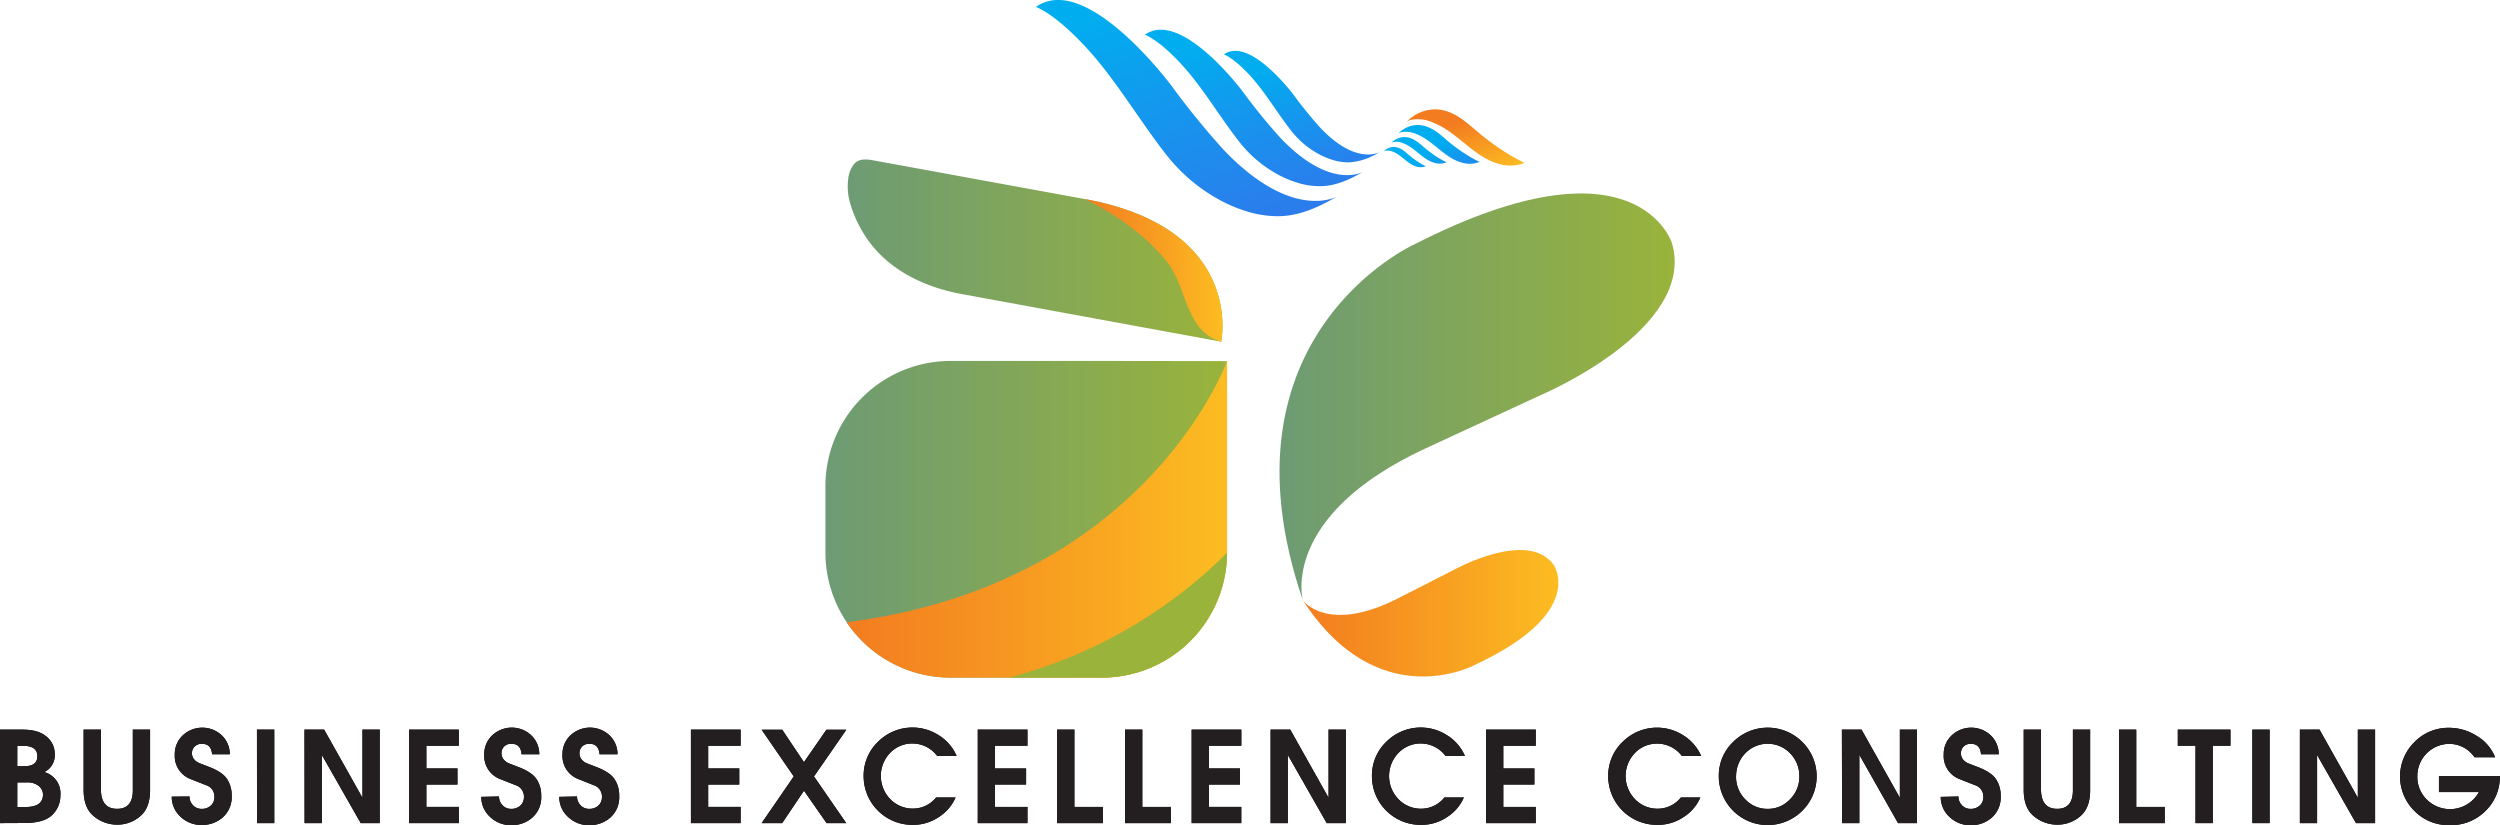 <svg id="Layer_1" data-name="Layer 1" xmlns="http://www.w3.org/2000/svg" xmlns:xlink="http://www.w3.org/1999/xlink" viewBox="0 0 607.23 200.38"><defs><style>.cls-1{fill:url(#New_Gradient_Swatch_copy_6);}.cls-2{fill:url(#New_Gradient_Swatch_copy_6-2);}.cls-3{fill:url(#New_Gradient_Swatch_copy_6-3);}.cls-4{fill:url(#linear-gradient);}.cls-5{fill:url(#New_Gradient_Swatch_copy_6-4);}.cls-6{fill:url(#New_Gradient_Swatch_copy_6-5);}.cls-7{fill:url(#New_Gradient_Swatch_copy_6-6);}.cls-8{fill:url(#New_Gradient_Swatch_copy_11);}.cls-9{fill:url(#New_Gradient_Swatch_copy_11-2);}.cls-10{fill:url(#New_Gradient_Swatch_copy_11-3);}.cls-11{fill:url(#New_Gradient_Swatch_copy_9);}.cls-12{fill:url(#New_Gradient_Swatch_copy_9-2);}.cls-13{fill:#99b33b;}.cls-14{fill:url(#New_Gradient_Swatch_copy_9-3);}.cls-15{fill:#231f20;}</style><linearGradient id="New_Gradient_Swatch_copy_6" x1="155.62" y1="1023.66" x2="222.78" y2="1023.66" gradientTransform="matrix(0.29, 0.96, 0.96, -0.29, -653.38, 261.49)" gradientUnits="userSpaceOnUse"><stop offset="0.01" stop-color="#00aeef"/><stop offset="1" stop-color="#3077ec"/></linearGradient><linearGradient id="New_Gradient_Swatch_copy_6-2" x1="169.96" y1="1039.17" x2="218.56" y2="1039.17" xlink:href="#New_Gradient_Swatch_copy_6"/><linearGradient id="New_Gradient_Swatch_copy_6-3" x1="180.25" y1="1050.24" x2="214.9" y2="1050.24" xlink:href="#New_Gradient_Swatch_copy_6"/><linearGradient id="linear-gradient" x1="207.87" y1="1085.55" x2="227.13" y2="1085.55" gradientTransform="matrix(0.29, 0.96, 0.96, -0.29, -653.38, 261.49)" gradientUnits="userSpaceOnUse"><stop offset="0" stop-color="#f37c20"/><stop offset="1" stop-color="#ffd122"/></linearGradient><linearGradient id="New_Gradient_Swatch_copy_6-4" x1="210.39" y1="1078.92" x2="223.69" y2="1078.92" xlink:href="#New_Gradient_Swatch_copy_6"/><linearGradient id="New_Gradient_Swatch_copy_6-5" x1="212.37" y1="1073.94" x2="221.45" y2="1073.94" xlink:href="#New_Gradient_Swatch_copy_6"/><linearGradient id="New_Gradient_Swatch_copy_6-6" x1="213.97" y1="1070.21" x2="220.87" y2="1070.21" xlink:href="#New_Gradient_Swatch_copy_6"/><linearGradient id="New_Gradient_Swatch_copy_11" x1="292.86" y1="243.2" x2="390.42" y2="243.2" gradientUnits="userSpaceOnUse"><stop offset="0" stop-color="#6d9b74"/><stop offset="1" stop-color="#99b33b"/></linearGradient><linearGradient id="New_Gradient_Swatch_copy_11-2" x1="298.27" y1="177.94" x2="389.33" y2="177.94" xlink:href="#New_Gradient_Swatch_copy_11"/><linearGradient id="New_Gradient_Swatch_copy_11-3" x1="403.16" y1="213.42" x2="499.14" y2="213.42" xlink:href="#New_Gradient_Swatch_copy_11"/><linearGradient id="New_Gradient_Swatch_copy_9" x1="408.85" y1="266.04" x2="470.9" y2="266.04" gradientUnits="userSpaceOnUse"><stop offset="0" stop-color="#f37c20"/><stop offset="0.57" stop-color="#f8a021"/><stop offset="0.98" stop-color="#fcbb21"/></linearGradient><linearGradient id="New_Gradient_Swatch_copy_9-2" x1="298.06" y1="243.21" x2="390.42" y2="243.21" xlink:href="#New_Gradient_Swatch_copy_9"/><linearGradient id="New_Gradient_Swatch_copy_9-3" x1="355.85" y1="182.74" x2="389.33" y2="182.74" xlink:href="#New_Gradient_Swatch_copy_9"/></defs><title>altroz-consulting-logo-text</title><path class="cls-1" d="M356.79,129.26c6.81,7.56,12.33,17,18.57,25a41.8,41.8,0,0,0,14.45,12,35.83,35.83,0,0,0,6.68,2.52,25.13,25.13,0,0,0,6.36.8c5.14,0,10-2.26,14.38-4.84,0,0-10.75,6.4-27.63-11.27A190.74,190.74,0,0,1,377,138S356.29,110,344,118.76C344,118.76,348.73,120.32,356.79,129.26Z" transform="translate(-92.38 -117.07)"/><path class="cls-2" d="M379.72,133.11c4.93,5.47,8.92,12.32,13.44,18.11a30.2,30.2,0,0,0,10.45,8.68,26.26,26.26,0,0,0,4.84,1.82,18.07,18.07,0,0,0,4.6.57c3.71,0,7.27-1.63,10.41-3.5,0,0-7.79,4.63-20-8.15a137.91,137.91,0,0,1-9.15-11.23s-15-20.21-23.85-13.9C370.47,125.51,373.89,126.65,379.72,133.11Z" transform="translate(-92.38 -117.07)"/><path class="cls-3" d="M396.25,135.7c3.51,3.9,6.36,8.79,9.58,12.91a21.58,21.58,0,0,0,7.45,6.19,18.84,18.84,0,0,0,3.44,1.3,13.16,13.16,0,0,0,3.28.41,15.17,15.17,0,0,0,7.42-2.5s-5.55,3.3-14.25-5.81a98.47,98.47,0,0,1-6.52-8s-10.67-14.41-17-9.91C389.66,130.28,392.09,131.09,396.25,135.7Z" transform="translate(-92.38 -117.07)"/><path class="cls-4" d="M434.07,146.67a2.81,2.81,0,0,1,1.37-.54,9.06,9.06,0,0,1,5.08.73c6.26,2.48,10.21,9.05,17.08,10.29a9.57,9.57,0,0,0,5.11-.53c-.13.05-.73-.33-.84-.39-.81-.4-1.59-.83-2.37-1.28a58.53,58.53,0,0,1-8.15-5.82c-3-2.5-5.82-5.21-9.95-5.49A9.43,9.43,0,0,0,434.07,146.67Z" transform="translate(-92.38 -117.07)"/><path class="cls-5" d="M432,149.53a1.94,1.94,0,0,1,.94-.38,6.27,6.27,0,0,1,3.51.5c4.32,1.72,7.06,6.25,11.8,7.11a6.57,6.57,0,0,0,3.53-.37c-.09,0-.5-.23-.58-.27-.56-.27-1.1-.57-1.64-.89a40.55,40.55,0,0,1-5.63-4c-2-1.73-4-3.6-6.87-3.79A6.52,6.52,0,0,0,432,149.53Z" transform="translate(-92.38 -117.07)"/><path class="cls-6" d="M430.26,151.82a1.34,1.34,0,0,1,.64-.26,4.3,4.3,0,0,1,2.4.34c3,1.17,4.82,4.27,8.06,4.85a4.55,4.55,0,0,0,2.41-.25c-.06,0-.34-.16-.39-.19-.38-.18-.75-.39-1.12-.6a27.48,27.48,0,0,1-3.85-2.75c-1.39-1.18-2.74-2.46-4.69-2.59A4.45,4.45,0,0,0,430.26,151.82Z" transform="translate(-92.38 -117.07)"/><path class="cls-7" d="M428.45,153.89a1.06,1.06,0,0,1,.49-.2,3.31,3.31,0,0,1,1.83.26c2.24.89,3.66,3.25,6.12,3.69a3.5,3.5,0,0,0,1.83-.19s-.26-.12-.3-.14c-.29-.14-.57-.3-.85-.46a21.17,21.17,0,0,1-2.92-2.09c-1.06-.9-2.08-1.86-3.56-2A3.39,3.39,0,0,0,428.45,153.89Z" transform="translate(-92.38 -117.07)"/><path class="cls-8" d="M390.42,204.78v46.56a30.4,30.4,0,0,1-30.31,30.31H323.18a30.4,30.4,0,0,1-30.31-30.31V235.06a30.41,30.41,0,0,1,30.31-30.32h36.93Z" transform="translate(-92.38 -117.07)"/><path class="cls-9" d="M299.9,156.82a7.12,7.12,0,0,0-1.51,3.84,14.52,14.52,0,0,0,.64,6.28,30,30,0,0,0,4.27,8.58c5.38,7.44,14,11.41,22.82,13L389,200.06s5.87-27.51-33.17-34.65l-42.57-7.79-8.74-1.6C303,155.74,301.07,155.53,299.9,156.82Z" transform="translate(-92.38 -117.07)"/><path class="cls-10" d="M408.81,262.82s-5.6-20.39,29.73-36.79L466.69,213s37.8-15.95,31.81-36.84c0,0-8.4-27.37-62.52.23C436,176.36,386.86,198.45,408.81,262.82Z" transform="translate(-92.38 -117.07)"/><path class="cls-11" d="M408.85,262.9s5.88,8.26,23.1-.5l13.72-7s17.8-9.86,24.1-1.12c0,0,8.11,11.66-19.24,24.31C450.53,278.61,427.24,291.18,408.85,262.9Z" transform="translate(-92.38 -117.07)"/><path class="cls-12" d="M298.06,268.26a30.34,30.34,0,0,0,25.12,13.39h36.93a30.4,30.4,0,0,0,30.31-30.31V204.78s-19,52.65-89.28,63Z" transform="translate(-92.38 -117.07)"/><path class="cls-13" d="M390.42,251.34a30.4,30.4,0,0,1-30.31,30.31H337.42a116.74,116.74,0,0,0,53-30.31Z" transform="translate(-92.38 -117.07)"/><path class="cls-14" d="M389,200.06s5.87-27.51-33.17-34.65a2.38,2.38,0,0,1,.52.25,65.32,65.32,0,0,1,13.32,8.71,39.37,39.37,0,0,1,6.68,7C380.7,187.49,380.54,197.65,389,200.06Z" transform="translate(-92.38 -117.07)"/><path d="M92.38,317V294.29h5.39q3.94,0,5.91,1.7a5.41,5.41,0,0,1,2,4.3,4.53,4.53,0,0,1-2.55,4.31,5.36,5.36,0,0,1,3.92,5.61,6.55,6.55,0,0,1-2,4.82q-2,1.94-6.73,1.94Zm4.19-13.83h1.78q3.1,0,3.1-2.42t-3.15-2.52H96.58Zm0,9.92h2q4.25,0,4.25-3a2.71,2.71,0,0,0-1-2.1,4.43,4.43,0,0,0-3-.88H96.58Z" transform="translate(-92.38 -117.07)"/><path d="M112.7,294.29h4.19v14.44q0,4.8,3.94,4.8t3.81-4.82V294.29h4.19V309q0,4.34-2.45,6.37a8.42,8.42,0,0,1-5.55,2,8.75,8.75,0,0,1-5.6-2q-2.54-2-2.54-6.45V294.29Z" transform="translate(-92.38 -117.07)"/><path d="M138.41,310.53a3,3,0,0,0,.82,2.1,2.77,2.77,0,0,0,2.13.91,3.17,3.17,0,0,0,2.22-.79,2.75,2.75,0,0,0,.88-2.13,2.86,2.86,0,0,0-2-2.83l-3.63-1.43a6,6,0,0,1-4-6,6.21,6.21,0,0,1,2-4.72,6.92,6.92,0,0,1,9.37,0,6.32,6.32,0,0,1,2,4.64h-4.31q-.19-2.54-2.45-2.54a2.37,2.37,0,0,0-1.78.66A2.24,2.24,0,0,0,139,300a2.44,2.44,0,0,0,.46,1.43,3.28,3.28,0,0,0,1.49,1.06l2.1.81q3.36,1.28,4.48,3a7.08,7.08,0,0,1,1.12,4,6.59,6.59,0,0,1-2.16,5.3,7.54,7.54,0,0,1-5.06,1.85,7.26,7.26,0,0,1-5.19-2,6.53,6.53,0,0,1-2.15-4.88Z" transform="translate(-92.38 -117.07)"/><path d="M154.79,294.29H159V317h-4.19Z" transform="translate(-92.38 -117.07)"/><path d="M166.34,294.29h4.77l9.31,16.56V294.29h4.19V317H180l-9.45-16.56V317h-4.19Z" transform="translate(-92.38 -117.07)"/><path d="M191.75,317V294.29h12.07v3.91h-7.88v5.52h7.55v3.91h-7.55v5.43h7.88V317Z" transform="translate(-92.38 -117.07)"/><path d="M213.59,310.53a3,3,0,0,0,.82,2.1,2.77,2.77,0,0,0,2.13.91,3.17,3.17,0,0,0,2.22-.79,2.75,2.75,0,0,0,.88-2.13,2.86,2.86,0,0,0-2-2.83L214,306.35a6,6,0,0,1-4-6,6.21,6.21,0,0,1,2-4.72,6.92,6.92,0,0,1,9.37,0,6.32,6.32,0,0,1,2,4.64h-4.31q-.19-2.54-2.45-2.54a2.37,2.37,0,0,0-1.78.66,2.24,2.24,0,0,0-.64,1.66,2.44,2.44,0,0,0,.46,1.43,3.28,3.28,0,0,0,1.49,1.06l2.1.81q3.36,1.28,4.48,3a7.08,7.08,0,0,1,1.12,4,6.59,6.59,0,0,1-2.16,5.3,7.54,7.54,0,0,1-5.06,1.85,7.26,7.26,0,0,1-5.19-2,6.53,6.53,0,0,1-2.15-4.88Z" transform="translate(-92.38 -117.07)"/><path d="M232.54,310.53a3,3,0,0,0,.82,2.1,2.77,2.77,0,0,0,2.13.91,3.17,3.17,0,0,0,2.22-.79,2.75,2.75,0,0,0,.88-2.13,2.86,2.86,0,0,0-2-2.83L233,306.35a6,6,0,0,1-4-6,6.21,6.21,0,0,1,2-4.72,6.92,6.92,0,0,1,9.37,0,6.32,6.32,0,0,1,2,4.64H238q-.19-2.54-2.45-2.54a2.37,2.37,0,0,0-1.78.66,2.24,2.24,0,0,0-.64,1.66,2.44,2.44,0,0,0,.46,1.43,3.28,3.28,0,0,0,1.49,1.06l2.1.81q3.36,1.28,4.48,3a7.08,7.08,0,0,1,1.12,4,6.59,6.59,0,0,1-2.16,5.3,7.54,7.54,0,0,1-5.06,1.85,7.26,7.26,0,0,1-5.19-2,6.53,6.53,0,0,1-2.15-4.88Z" transform="translate(-92.38 -117.07)"/><path d="M260.2,317V294.29h12.07v3.91h-7.88v5.52h7.55v3.91h-7.55v5.43h7.88V317Z" transform="translate(-92.38 -117.07)"/><path d="M277.38,317l7.8-11.34-7.8-11.34h5l5.27,7.88,5.46-7.88h4.83l-7.85,11.34L297.92,317h-4.77l-5.49-7.88-5.3,7.88Z" transform="translate(-92.38 -117.07)"/><path d="M319.76,310.76h4.72a10.53,10.53,0,0,1-3.92,4.66,11.09,11.09,0,0,1-6.55,2,11.82,11.82,0,0,1-11.86-11.82,11.34,11.34,0,0,1,3.48-8.34,11.82,11.82,0,0,1,14.77-1.6,11.12,11.12,0,0,1,4.33,5H320a7.52,7.52,0,0,0-5.88-3,7.43,7.43,0,0,0-5.57,2.31,8.07,8.07,0,0,0,.06,11.19,7.52,7.52,0,0,0,5.54,2.31A7.17,7.17,0,0,0,319.76,310.76Z" transform="translate(-92.38 -117.07)"/><path d="M329.87,317V294.29h12.07v3.91h-7.88v5.52h7.55v3.91h-7.55v5.43h7.88V317Z" transform="translate(-92.38 -117.07)"/><path d="M349.15,294.29h4.19v18.77h6.92V317H349.15Z" transform="translate(-92.38 -117.07)"/><path d="M365.65,294.29h4.19v18.77h6.92V317H365.65Z" transform="translate(-92.38 -117.07)"/><path d="M381.82,317V294.29h12.07v3.91H386v5.52h7.55v3.91H386v5.43h7.88V317Z" transform="translate(-92.38 -117.07)"/><path d="M401,294.29h4.77l9.31,16.56V294.29h4.19V317h-4.64l-9.45-16.56V317H401Z" transform="translate(-92.38 -117.07)"/><path d="M443.22,310.76h4.72a10.53,10.53,0,0,1-3.92,4.66,11.09,11.09,0,0,1-6.55,2,11.82,11.82,0,0,1-11.86-11.82,11.34,11.34,0,0,1,3.48-8.34,11.82,11.82,0,0,1,14.77-1.6,11.12,11.12,0,0,1,4.33,5h-4.72a7.52,7.52,0,0,0-5.88-3A7.43,7.43,0,0,0,432,300a8.07,8.07,0,0,0,.06,11.19,7.52,7.52,0,0,0,5.54,2.31A7.17,7.17,0,0,0,443.22,310.76Z" transform="translate(-92.38 -117.07)"/><path d="M453.33,317V294.29h12.07v3.91h-7.88v5.52h7.55v3.91h-7.55v5.43h7.88V317Z" transform="translate(-92.38 -117.07)"/><path d="M500.66,310.76h4.72a10.53,10.53,0,0,1-3.92,4.66,11.09,11.09,0,0,1-6.55,2A11.82,11.82,0,0,1,483,305.63a11.34,11.34,0,0,1,3.48-8.34,11.82,11.82,0,0,1,14.77-1.6,11.12,11.12,0,0,1,4.33,5H500.9a7.52,7.52,0,0,0-5.88-3,7.43,7.43,0,0,0-5.57,2.31,8.07,8.07,0,0,0,.06,11.19,7.52,7.52,0,0,0,5.54,2.31A7.17,7.17,0,0,0,500.66,310.76Z" transform="translate(-92.38 -117.07)"/><path d="M509.86,305.63a11.34,11.34,0,0,1,3.48-8.34,11.89,11.89,0,0,1,16.8,0,11.73,11.73,0,0,1,0,16.7,11.88,11.88,0,0,1-20.28-8.36Zm4.19,0a7.75,7.75,0,0,0,2.24,5.6,7.38,7.38,0,0,0,5.52,2.31,7.27,7.27,0,0,0,5.34-2.31,7.67,7.67,0,0,0,2.28-5.6,7.86,7.86,0,0,0-2.19-5.54,7.56,7.56,0,0,0-11,0A8,8,0,0,0,514.06,305.63Z" transform="translate(-92.38 -117.07)"/><path d="M539.76,294.29h4.77l9.31,16.56V294.29H558V317H553.4L544,300.41V317h-4.19Z" transform="translate(-92.38 -117.07)"/><path d="M568.07,310.53a3,3,0,0,0,.82,2.1,2.77,2.77,0,0,0,2.13.91,3.17,3.17,0,0,0,2.22-.79,2.75,2.75,0,0,0,.88-2.13,2.86,2.86,0,0,0-2-2.83l-3.63-1.43a6,6,0,0,1-4-6,6.21,6.21,0,0,1,2-4.72,6.92,6.92,0,0,1,9.37,0,6.32,6.32,0,0,1,2,4.64h-4.31q-.19-2.54-2.45-2.54a2.37,2.37,0,0,0-1.78.66,2.24,2.24,0,0,0-.64,1.66,2.44,2.44,0,0,0,.46,1.43,3.28,3.28,0,0,0,1.49,1.06l2.1.81q3.36,1.28,4.48,3a7.08,7.08,0,0,1,1.12,4,6.59,6.59,0,0,1-2.16,5.3,7.54,7.54,0,0,1-5.06,1.85,7.26,7.26,0,0,1-5.19-2,6.53,6.53,0,0,1-2.15-4.88Z" transform="translate(-92.38 -117.07)"/><path d="M583.93,294.29h4.19v14.44q0,4.8,3.94,4.8t3.81-4.82V294.29h4.19V309q0,4.34-2.45,6.37a8.42,8.42,0,0,1-5.55,2,8.75,8.75,0,0,1-5.6-2q-2.54-2-2.54-6.45V294.29Z" transform="translate(-92.38 -117.07)"/><path d="M607.07,294.29h4.19v18.77h6.92V317H607.07Z" transform="translate(-92.38 -117.07)"/><path d="M621.35,294.29h12.79v3.91h-4.3V317h-4.19V298.2h-4.3Z" transform="translate(-92.38 -117.07)"/><path d="M639.46,294.29h4.19V317h-4.19Z" transform="translate(-92.38 -117.07)"/><path d="M651,294.29h4.77l9.31,16.56V294.29h4.19V317h-4.64l-9.45-16.56V317H651Z" transform="translate(-92.38 -117.07)"/><path d="M698.42,301h-5a7.43,7.43,0,0,0-6.19-3.25,7.8,7.8,0,0,0-7.7,7.91,7.67,7.67,0,0,0,2.28,5.6,8,8,0,0,0,12.67-1.8h-9.7v-3.91h14.8a11.58,11.58,0,0,1-3.45,8.45,11.88,11.88,0,0,1-8.86,3.49,11.56,11.56,0,0,1-8.45-3.46,11.74,11.74,0,0,1,0-16.7,11.5,11.5,0,0,1,8.42-3.48,12.52,12.52,0,0,1,6.77,2A10.49,10.49,0,0,1,698.42,301Z" transform="translate(-92.38 -117.07)"/><path class="cls-15" d="M92.38,317V294.29h5.39q3.94,0,5.91,1.7a5.41,5.41,0,0,1,2,4.3,4.53,4.53,0,0,1-2.55,4.31,5.36,5.36,0,0,1,3.92,5.61,6.55,6.55,0,0,1-2,4.82q-2,1.94-6.73,1.94Zm4.19-13.83h1.78q3.1,0,3.1-2.42t-3.15-2.52H96.58Zm0,9.92h2q4.25,0,4.25-3a2.71,2.71,0,0,0-1-2.1,4.43,4.43,0,0,0-3-.88H96.58Z" transform="translate(-92.38 -117.07)"/><path class="cls-15" d="M112.7,294.29h4.19v14.44q0,4.8,3.94,4.8t3.81-4.82V294.29h4.19V309q0,4.34-2.45,6.37a8.42,8.42,0,0,1-5.55,2,8.75,8.75,0,0,1-5.6-2q-2.54-2-2.54-6.45V294.29Z" transform="translate(-92.38 -117.07)"/><path class="cls-15" d="M138.41,310.53a3,3,0,0,0,.82,2.1,2.77,2.77,0,0,0,2.13.91,3.17,3.17,0,0,0,2.22-.79,2.75,2.75,0,0,0,.88-2.13,2.86,2.86,0,0,0-2-2.83l-3.63-1.43a6,6,0,0,1-4-6,6.21,6.21,0,0,1,2-4.72,6.92,6.92,0,0,1,9.37,0,6.32,6.32,0,0,1,2,4.64h-4.31q-.19-2.54-2.45-2.54a2.37,2.37,0,0,0-1.78.66A2.24,2.24,0,0,0,139,300a2.44,2.44,0,0,0,.46,1.43,3.28,3.28,0,0,0,1.49,1.06l2.1.81q3.36,1.28,4.48,3a7.08,7.08,0,0,1,1.12,4,6.59,6.59,0,0,1-2.16,5.3,7.54,7.54,0,0,1-5.06,1.85,7.26,7.26,0,0,1-5.19-2,6.53,6.53,0,0,1-2.15-4.88Z" transform="translate(-92.38 -117.07)"/><path class="cls-15" d="M154.79,294.29H159V317h-4.19Z" transform="translate(-92.38 -117.07)"/><path class="cls-15" d="M166.34,294.29h4.77l9.31,16.56V294.29h4.19V317H180l-9.45-16.56V317h-4.19Z" transform="translate(-92.38 -117.07)"/><path class="cls-15" d="M191.75,317V294.29h12.07v3.91h-7.88v5.52h7.55v3.91h-7.55v5.43h7.88V317Z" transform="translate(-92.38 -117.07)"/><path class="cls-15" d="M213.59,310.53a3,3,0,0,0,.82,2.1,2.77,2.77,0,0,0,2.13.91,3.17,3.17,0,0,0,2.22-.79,2.75,2.75,0,0,0,.88-2.13,2.86,2.86,0,0,0-2-2.83L214,306.35a6,6,0,0,1-4-6,6.21,6.21,0,0,1,2-4.72,6.92,6.92,0,0,1,9.37,0,6.32,6.32,0,0,1,2,4.64h-4.31q-.19-2.54-2.45-2.54a2.37,2.37,0,0,0-1.78.66,2.24,2.24,0,0,0-.64,1.66,2.44,2.44,0,0,0,.46,1.43,3.28,3.28,0,0,0,1.49,1.06l2.1.81q3.36,1.28,4.48,3a7.08,7.08,0,0,1,1.12,4,6.59,6.59,0,0,1-2.16,5.3,7.54,7.54,0,0,1-5.06,1.85,7.26,7.26,0,0,1-5.19-2,6.53,6.53,0,0,1-2.15-4.88Z" transform="translate(-92.38 -117.07)"/><path class="cls-15" d="M232.54,310.53a3,3,0,0,0,.82,2.1,2.77,2.77,0,0,0,2.13.91,3.17,3.17,0,0,0,2.22-.79,2.75,2.75,0,0,0,.88-2.13,2.86,2.86,0,0,0-2-2.83L233,306.35a6,6,0,0,1-4-6,6.21,6.21,0,0,1,2-4.72,6.92,6.92,0,0,1,9.37,0,6.32,6.32,0,0,1,2,4.64H238q-.19-2.54-2.45-2.54a2.37,2.37,0,0,0-1.78.66,2.24,2.24,0,0,0-.64,1.66,2.44,2.44,0,0,0,.46,1.43,3.28,3.28,0,0,0,1.49,1.06l2.1.81q3.36,1.28,4.48,3a7.08,7.08,0,0,1,1.12,4,6.59,6.59,0,0,1-2.16,5.3,7.54,7.54,0,0,1-5.06,1.85,7.26,7.26,0,0,1-5.19-2,6.53,6.53,0,0,1-2.15-4.88Z" transform="translate(-92.38 -117.07)"/><path class="cls-15" d="M260.2,317V294.29h12.07v3.91h-7.88v5.52h7.55v3.91h-7.55v5.43h7.88V317Z" transform="translate(-92.38 -117.07)"/><path class="cls-15" d="M277.38,317l7.8-11.34-7.8-11.34h5l5.27,7.88,5.46-7.88h4.83l-7.85,11.34L297.92,317h-4.77l-5.49-7.88-5.3,7.88Z" transform="translate(-92.38 -117.07)"/><path class="cls-15" d="M319.76,310.76h4.72a10.53,10.53,0,0,1-3.92,4.66,11.09,11.09,0,0,1-6.55,2,11.82,11.82,0,0,1-11.86-11.82,11.34,11.34,0,0,1,3.48-8.34,11.82,11.82,0,0,1,14.77-1.6,11.12,11.12,0,0,1,4.33,5H320a7.52,7.52,0,0,0-5.88-3,7.43,7.43,0,0,0-5.57,2.31,8.07,8.07,0,0,0,.06,11.19,7.52,7.52,0,0,0,5.54,2.31A7.17,7.17,0,0,0,319.76,310.76Z" transform="translate(-92.38 -117.07)"/><path class="cls-15" d="M329.87,317V294.29h12.07v3.91h-7.88v5.52h7.55v3.91h-7.55v5.43h7.88V317Z" transform="translate(-92.38 -117.07)"/><path class="cls-15" d="M349.15,294.29h4.19v18.77h6.92V317H349.15Z" transform="translate(-92.38 -117.07)"/><path class="cls-15" d="M365.65,294.29h4.19v18.77h6.92V317H365.65Z" transform="translate(-92.38 -117.07)"/><path class="cls-15" d="M381.82,317V294.29h12.07v3.91H386v5.52h7.55v3.91H386v5.43h7.88V317Z" transform="translate(-92.38 -117.07)"/><path class="cls-15" d="M401,294.29h4.77l9.31,16.56V294.29h4.19V317h-4.64l-9.45-16.56V317H401Z" transform="translate(-92.38 -117.07)"/><path class="cls-15" d="M443.22,310.76h4.72a10.53,10.53,0,0,1-3.92,4.66,11.09,11.09,0,0,1-6.55,2,11.82,11.82,0,0,1-11.86-11.82,11.34,11.34,0,0,1,3.48-8.34,11.82,11.82,0,0,1,14.77-1.6,11.12,11.12,0,0,1,4.33,5h-4.72a7.52,7.52,0,0,0-5.88-3A7.43,7.43,0,0,0,432,300a8.07,8.07,0,0,0,.06,11.19,7.52,7.52,0,0,0,5.54,2.31A7.17,7.17,0,0,0,443.22,310.76Z" transform="translate(-92.38 -117.07)"/><path class="cls-15" d="M453.33,317V294.29h12.07v3.91h-7.88v5.52h7.55v3.91h-7.55v5.43h7.88V317Z" transform="translate(-92.38 -117.07)"/><path class="cls-15" d="M500.66,310.76h4.72a10.53,10.53,0,0,1-3.92,4.66,11.09,11.09,0,0,1-6.55,2A11.82,11.82,0,0,1,483,305.63a11.34,11.34,0,0,1,3.48-8.34,11.82,11.82,0,0,1,14.77-1.6,11.12,11.12,0,0,1,4.33,5H500.9a7.52,7.52,0,0,0-5.88-3,7.43,7.43,0,0,0-5.57,2.31,8.07,8.07,0,0,0,.06,11.19,7.52,7.52,0,0,0,5.54,2.31A7.17,7.17,0,0,0,500.66,310.76Z" transform="translate(-92.38 -117.07)"/><path class="cls-15" d="M509.86,305.63a11.34,11.34,0,0,1,3.48-8.34,11.89,11.89,0,0,1,16.8,0,11.73,11.73,0,0,1,0,16.7,11.88,11.88,0,0,1-20.28-8.36Zm4.19,0a7.75,7.75,0,0,0,2.24,5.6,7.38,7.38,0,0,0,5.52,2.31,7.27,7.27,0,0,0,5.34-2.31,7.67,7.67,0,0,0,2.28-5.6,7.86,7.86,0,0,0-2.19-5.54,7.56,7.56,0,0,0-11,0A8,8,0,0,0,514.06,305.63Z" transform="translate(-92.38 -117.07)"/><path class="cls-15" d="M539.76,294.29h4.77l9.31,16.56V294.29H558V317H553.4L544,300.41V317h-4.19Z" transform="translate(-92.38 -117.07)"/><path class="cls-15" d="M568.07,310.53a3,3,0,0,0,.82,2.1,2.77,2.77,0,0,0,2.13.91,3.17,3.17,0,0,0,2.22-.79,2.75,2.75,0,0,0,.88-2.13,2.86,2.86,0,0,0-2-2.83l-3.63-1.43a6,6,0,0,1-4-6,6.21,6.21,0,0,1,2-4.72,6.92,6.92,0,0,1,9.37,0,6.32,6.32,0,0,1,2,4.64h-4.31q-.19-2.54-2.45-2.54a2.37,2.37,0,0,0-1.78.66,2.24,2.24,0,0,0-.64,1.66,2.44,2.44,0,0,0,.46,1.43,3.28,3.28,0,0,0,1.49,1.06l2.1.81q3.36,1.28,4.48,3a7.08,7.08,0,0,1,1.12,4,6.59,6.59,0,0,1-2.16,5.3,7.54,7.54,0,0,1-5.06,1.85,7.26,7.26,0,0,1-5.19-2,6.53,6.53,0,0,1-2.15-4.88Z" transform="translate(-92.38 -117.07)"/><path class="cls-15" d="M583.93,294.29h4.19v14.44q0,4.8,3.94,4.8t3.81-4.82V294.29h4.19V309q0,4.34-2.45,6.37a8.42,8.42,0,0,1-5.55,2,8.75,8.75,0,0,1-5.6-2q-2.54-2-2.54-6.45V294.29Z" transform="translate(-92.38 -117.07)"/><path class="cls-15" d="M607.07,294.29h4.19v18.77h6.92V317H607.07Z" transform="translate(-92.38 -117.07)"/><path class="cls-15" d="M621.35,294.29h12.79v3.91h-4.3V317h-4.19V298.2h-4.3Z" transform="translate(-92.38 -117.07)"/><path class="cls-15" d="M639.46,294.29h4.19V317h-4.19Z" transform="translate(-92.38 -117.07)"/><path class="cls-15" d="M651,294.29h4.77l9.31,16.56V294.29h4.19V317h-4.64l-9.45-16.56V317H651Z" transform="translate(-92.38 -117.07)"/><path class="cls-15" d="M698.42,301h-5a7.43,7.43,0,0,0-6.19-3.25,7.8,7.8,0,0,0-7.7,7.91,7.67,7.67,0,0,0,2.28,5.6,8,8,0,0,0,12.67-1.8h-9.7v-3.91h14.8a11.58,11.58,0,0,1-3.45,8.45,11.88,11.88,0,0,1-8.86,3.49,11.56,11.56,0,0,1-8.45-3.46,11.74,11.74,0,0,1,0-16.7,11.5,11.5,0,0,1,8.42-3.48,12.52,12.52,0,0,1,6.77,2A10.49,10.49,0,0,1,698.42,301Z" transform="translate(-92.38 -117.07)"/></svg>
